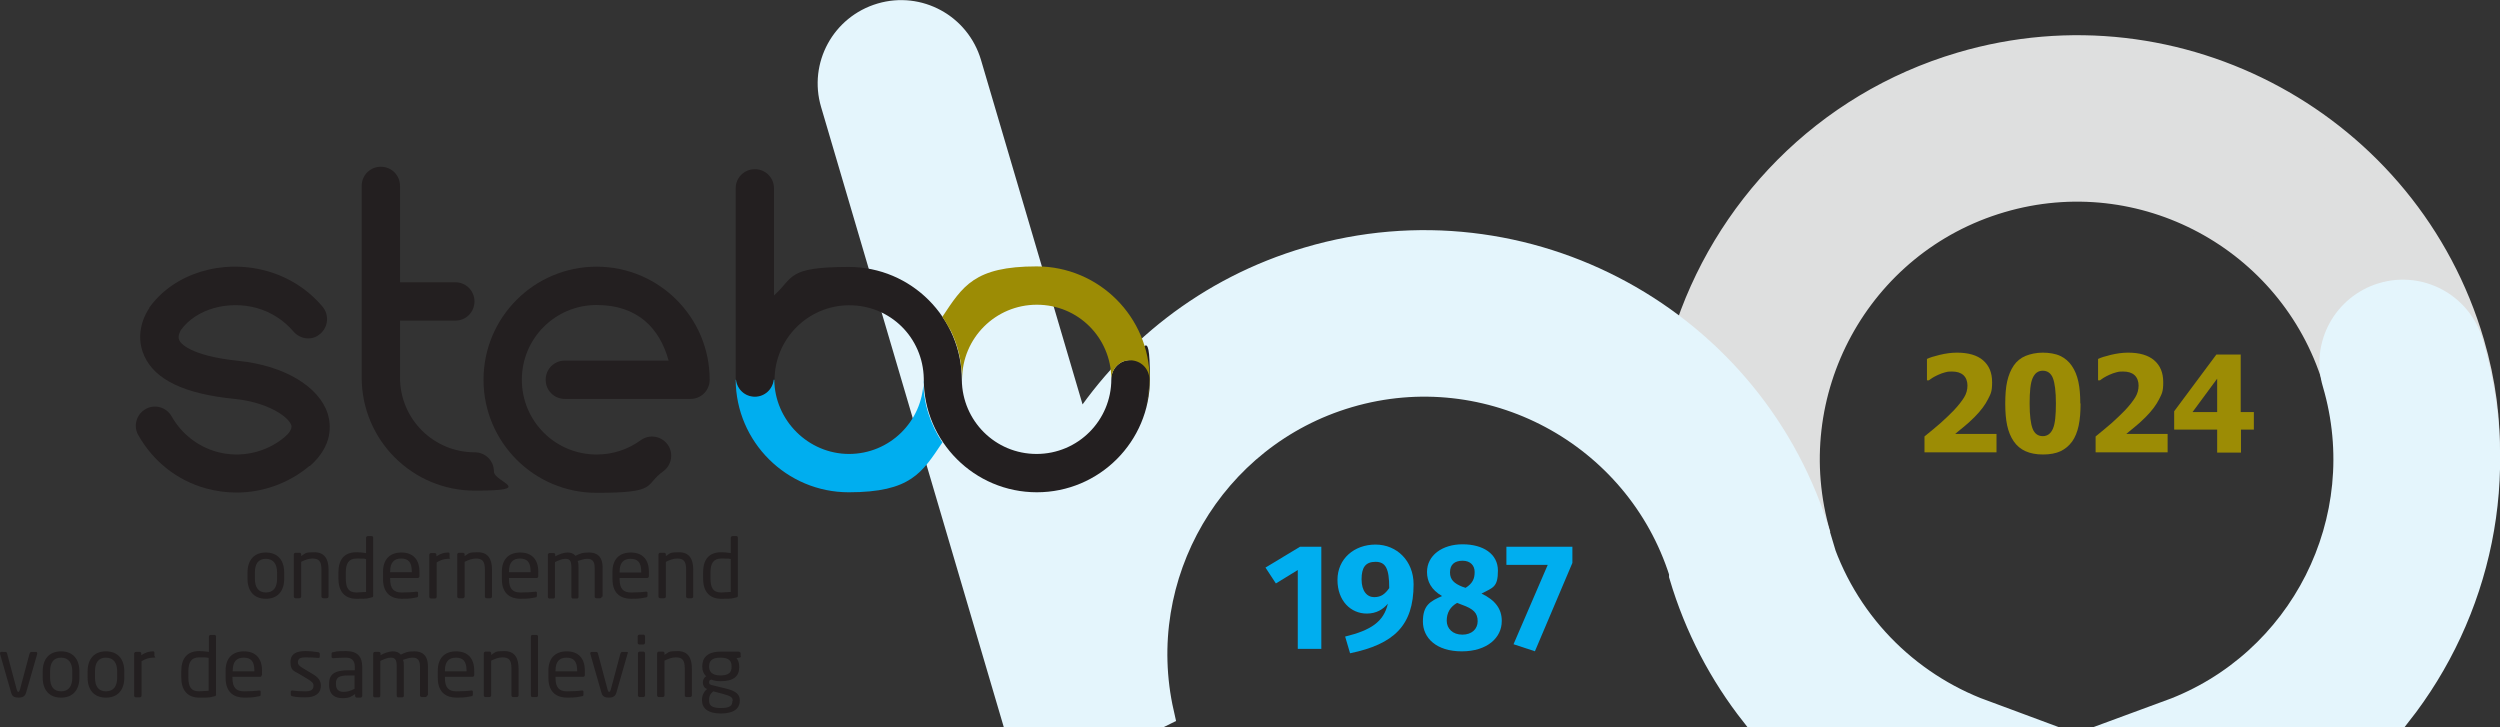 <?xml version="1.0" encoding="UTF-8"?>
<svg id="Layer_1" xmlns="http://www.w3.org/2000/svg" version="1.1" viewBox="0 0 913.1 265.6">
  <rect x="0" y="0" width="913.1" height="265.6" fill="#333333" stroke="none"/>
  <!-- Generator: Adobe Illustrator 29.4.0, SVG Export Plug-In . SVG Version: 2.1.0 Build 152)  -->
  <defs>
    <style>
      .st0 {
        fill: #231f20;
      }

      .st1 {
        fill: #9c8c05;
      }

      .st2 {
        fill: #00aeef;
      }

      .st3 {
        fill: #dedfdf;
        stroke: #dedfdf;
      }

      .st3, .st4 {
        stroke-miterlimit: 10;
        stroke-width: 10px;
      }

      .st4 {
        fill: #e4f5fc;
        stroke: #e4f5fc;
      }
    </style>
  </defs>
  <path class="st3" d="M629.7,136.8c1.1,1.1,2.1,2.3,3.1,3.4,8.6,9.8,15.9,20.7,21.8,32.7.7,1.5,1.4,3,2.1,4.5,2.7,5.9,5.1,12,7,18.3h0c-15.4-52.5,14.6-107.6,67-123,51.9-15.3,106.4,14.1,122.4,65.6-1.5-6.5-.5-13,2.6-18.4.3-.5.8-.9,1.2-1.4,1.4-2.1,2.9-4.1,4.8-5.6,2.5-2,5.4-3.6,8.7-4.6,13.5-4,27.6,3.7,31.6,17.2,4,13.5,6,27.9,6,41.7.4-13.5-1.4-27.5-5.6-41.9-23.3-79.2-106.8-124.7-186-101.3-49.8,14.7-86.3,53.2-100.7,99.4h0c5,4.1,9.6,8.7,14,13.4h0s0,0,0,0Z"/>
  <g>
    <path class="st4" d="M792.6,260.6h83.2c29.1-36.9,40.5-86.8,26.2-135.2-4-13.5-18.1-21.2-31.6-17.2s-21.2,18.1-17.2,31.6c14.8,50.2-12.2,103-60.6,120.8Z"/>
    <path class="st4" d="M423.8,260.6c-11.4-50.4,18.3-101.9,68.6-116.7,51.7-15.2,106,14,122.2,65.1,0,.4,0,.7,0,1.1,5.6,18.9,14.6,35.9,26.1,50.5h83.4c-28.1-10.4-51.1-33.3-60.5-64h.3c-23.3-79.3-106.8-124.8-186-101.4-36.4,10.7-65.6,34.2-84.3,64.1l-40.1-136c-4-13.5-18.1-21.2-31.6-17.2-13.5,4-21.2,18.1-17.2,31.6l65.7,223h53.2Z"/>
  </g>
  <path class="st0" d="M113.2,170.2c8.5-7.5,7.7-15.1,6.5-19.1-3.2-10-16-17.6-32.6-19.3-18.1-1.9-21.2-6.6-21.6-7.5-.8-1.6.5-3.6.6-3.8,0,0,0,0,0,0,5.5-7.6,17.1-10.9,27.7-8,5.3,1.5,9.9,4.5,13.4,8.6,1.4,1.6,3.4,2.5,5.3,2.5s3.2-.6,4.5-1.7c2.9-2.5,3.3-6.9.8-9.9-5.3-6.3-12.4-10.8-20.3-13-16.4-4.6-34.1.9-43,13.4,0,0,0,0,0,.2-.9,1.2-5.7,8.8-1.8,17.4,3.9,8.7,14.7,13.9,33,15.7,11.9,1.2,19.6,6.4,20.7,9.6.4,1.4-1,3.1-2.4,4.3-6.9,5.8-16.2,7.8-24.9,5.4-7-2-12.8-6.6-16.4-12.9-1.9-3.4-6.2-4.6-9.5-2.7-3.4,1.9-4.6,6.2-2.7,9.5,5.4,9.6,14.2,16.6,24.8,19.5,3.7,1,7.4,1.5,11.1,1.5,9.6,0,19.1-3.4,26.6-9.7h0s0,0,0,0c0,0,0,0,0,0h0Z"/>
  <path class="st2" d="M268.9,138.1h0c0,.1,0,.2,0,.4h0s0-.2,0-.4h0Z"/>
  <path class="st0" d="M173.4,165.2c-15.1,0-27.3-12.2-27.3-27.3s0-.2,0-.4c0-.1,0-.2,0-.4v-20h20.2c3.9,0,7-3.1,7-7s-3.1-7-7-7h-20.2v-35.2c0-3.9-3.1-7-7-7s-7,3.1-7,7v69.2c0,.1,0,.2,0,.4,0,.1,0,.2,0,.4,0,22.8,18.5,41.3,41.3,41.3s7-3.1,7-7-3.1-7-7-7h0Z"/>
  <path class="st0" d="M13.6,238.6c0-.3-.2-.5-.5-.5h-1.7c-.2,0-.4.2-.6.6l-3.5,13.1c-.2.7-.4.9-.6.9s-.4-.1-.6-.9l-3.5-13.1c-.1-.4-.3-.6-.6-.6H.5c-.3,0-.5.2-.5.5s0,.1,0,.2l4.1,14.3c.4,1.4,1.4,1.7,2.7,1.7s2.3-.4,2.7-1.7l4.1-14.3c0,0,0-.1,0-.2h0ZM29,247.5v-2.3c0-4.4-2.3-7.3-6.7-7.3s-6.7,2.9-6.7,7.3v2.3c0,4.4,2.3,7.3,6.7,7.3s6.7-2.9,6.7-7.3h0ZM26.4,247.5c0,3.1-1.3,5-4.1,5s-4-1.9-4-5v-2.3c0-3.1,1.2-5,4-5s4.1,2,4.1,5v2.3h0ZM45.4,247.5v-2.3c0-4.4-2.3-7.3-6.7-7.3s-6.7,2.9-6.7,7.3v2.3c0,4.4,2.3,7.3,6.7,7.3s6.7-2.9,6.7-7.3h0ZM42.8,247.5c0,3.1-1.3,5-4.1,5s-4-1.9-4-5v-2.3c0-3.1,1.2-5,4-5s4.1,2,4.1,5v2.3h0ZM56.4,239.6v-1.2c0-.4-.2-.5-.6-.5-1.3,0-2.7.4-4.2,1.4v-.6c0-.3-.2-.6-.6-.6h-1.4c-.3,0-.6.3-.6.6v15.4c0,.3.3.6.6.6h1.5c.3,0,.6-.3.6-.6v-12.6c1.5-.9,2.8-1.3,4.2-1.3s.6-.2.6-.5h0ZM78.9,253.6v-21.1c0-.3-.2-.6-.5-.6h-1.5c-.3,0-.6.3-.6.6v5.6c-1.2-.2-2.6-.3-3.5-.3-4.4,0-6.6,2.6-6.6,7.4v2.2c0,4.5,2.1,7.4,6.6,7.4s3.7-.1,5.5-.5c.5,0,.6-.3.6-.7h0ZM76.2,252.3c-1,0-2.5.2-3.5.2-3,0-3.9-1.8-3.9-5.1v-2.2c0-3.2,1-5.1,3.9-5.1s2.5,0,3.5.2v11.9h0ZM95.7,246.5v-1.6c0-4.3-2.2-7-6.6-7s-6.7,2.7-6.7,7v2.7c0,5.6,3.4,7.2,6.8,7.2s3.7-.2,5.4-.5c.5,0,.6-.3.6-.7v-1c0-.3-.2-.4-.5-.4h-.2c-1.4.2-3.6.3-5.4.3-2.8,0-4.2-1.3-4.2-4.9v-.4h10.1c.4,0,.6-.3.6-.7h0s0,0,0,0ZM93,245.2h-8v-.3c0-3.2,1.4-4.7,4-4.7s3.9,1.3,3.9,4.7v.3h0ZM117.2,250.5c0-1.8-.8-3.1-3.3-4.5l-3-1.8c-1.4-.8-2.1-1.4-2.1-2.3,0-1.5,1.1-1.8,2.8-1.8s3.6.1,4.7.2h0c.3,0,.5-.1.5-.5v-1c0-.3-.2-.5-.6-.6-1.4-.2-3-.4-4.7-.4-3.1,0-5.4.9-5.4,4s1.2,3.2,3.1,4.3l3,1.8c1.7,1,2.3,1.6,2.3,2.5,0,1.6-1,2.1-3,2.1s-3.3-.1-4.7-.3h-.1c-.3,0-.5.2-.5.4v1.1c0,.3.2.5.6.6,1.5.4,3.6.4,4.8.4,3.4,0,5.6-1.3,5.6-4.4h0ZM132.3,254v-10.5c0-3.6-1.7-5.7-5.9-5.7s-3.4.2-4.7.4c-.4,0-.6.2-.6.6v1.1c0,.4.3.5.5.5h.2c1.2-.1,2.7-.2,4.6-.2s3.2.9,3.2,3.4v1.2h-2.2c-5.4,0-7.2,1.6-7.2,4.9v.4c0,3.8,2.3,4.9,4.9,4.9s3.2-.6,4.6-1.5v.7c0,.3.3.6.6.6h1.4c.3,0,.6-.3.6-.6h0s0,0,0,0ZM129.6,251.5c-1.4.8-2.7,1.2-4.1,1.2s-2.8-.6-2.8-2.7v-.4c0-2.1,1-2.9,4.6-2.9h2.2v4.8h0ZM156.3,254v-10.6c0-4.2-2.2-5.5-4.9-5.5s-3.3.4-5,1.2c-.8-.9-1.7-1.2-3-1.2s-3.2.7-4.4,1.4v-.6c0-.3-.2-.6-.6-.6h-1.5c-.3,0-.6.3-.6.6v15.4c0,.3.2.6.5.6h1.6c.3,0,.5-.3.5-.6v-12.7c1.3-.6,2.6-1.2,3.7-1.2,1.6,0,2.3.5,2.3,3.2v10.7c0,.3.2.6.5.6h1.6c.3,0,.5-.3.5-.6v-10.7c0-.9,0-1.7-.3-2.4,1.2-.4,2.4-.8,3.5-.8,1.6,0,2.7.7,2.7,3.2v10.6c0,.3.3.6.6.6h1.4c.3,0,.6-.3.6-.6h0ZM173.2,246.5v-1.6c0-4.3-2.2-7-6.6-7s-6.7,2.7-6.7,7v2.7c0,5.6,3.4,7.2,6.8,7.2s3.7-.2,5.4-.5c.5,0,.6-.3.6-.7v-1c0-.3-.2-.4-.5-.4h-.1c-1.4.2-3.6.3-5.4.3-2.8,0-4.2-1.3-4.2-4.9v-.4h10.1c.4,0,.6-.3.6-.7h0s0,0,0,0ZM170.5,245.2h-8v-.3c0-3.2,1.4-4.7,4-4.7s3.9,1.3,3.9,4.7v.3h0ZM189.4,254v-9.9c0-4-1.6-6.3-5.2-6.3s-3.1.4-4.8,1.4v-.6c0-.3-.2-.6-.6-.6h-1.5c-.3,0-.6.3-.6.6v15.4c0,.3.3.6.6.6h1.5c.3,0,.6-.3.6-.6v-12.7c1.4-.7,2.8-1.2,4.1-1.2,2.3,0,3.3.9,3.3,4v9.9c0,.3.3.6.6.6h1.4c.3,0,.6-.3.6-.6h0ZM196.5,254v-21.5c0-.3-.2-.6-.5-.6h-1.6c-.3,0-.5.3-.5.6v21.5c0,.3.2.6.5.6h1.6c.3,0,.5-.3.5-.6h0ZM213.6,246.5v-1.6c0-4.3-2.2-7-6.6-7s-6.7,2.7-6.7,7v2.7c0,5.6,3.4,7.2,6.8,7.2s3.7-.2,5.4-.5c.5,0,.6-.3.6-.7v-1c0-.3-.2-.4-.5-.4h-.1c-1.4.2-3.6.3-5.4.3-2.8,0-4.2-1.3-4.2-4.9v-.4h10.1c.4,0,.6-.3.6-.7h0s0,0,0,0ZM210.9,245.2h-8v-.3c0-3.2,1.4-4.7,4-4.7s3.9,1.3,3.9,4.7v.3h0ZM229.4,238.6c0-.3-.2-.5-.5-.5h-1.7c-.2,0-.4.2-.6.6l-3.5,13.1c-.2.7-.4.9-.6.9s-.4-.1-.6-.9l-3.5-13.1c-.1-.4-.3-.6-.6-.6h-1.7c-.3,0-.5.2-.5.5s0,.1,0,.2l4.1,14.3c.4,1.4,1.4,1.7,2.7,1.7s2.3-.4,2.7-1.7l4.1-14.3c0,0,0-.1,0-.2h0ZM235.6,234.8v-2.4c0-.3-.3-.6-.6-.6h-1.5c-.3,0-.6.3-.6.6v2.4c0,.3.3.6.6.6h1.5c.3,0,.6-.3.6-.6h0ZM235.6,254v-15.4c0-.3-.3-.6-.6-.6h-1.4c-.3,0-.6.3-.6.6v15.4c0,.3.3.6.6.6h1.4c.3,0,.6-.3.6-.6h0ZM252.7,254v-9.9c0-4-1.6-6.3-5.2-6.3s-3.1.4-4.8,1.4v-.6c0-.3-.2-.6-.6-.6h-1.5c-.3,0-.6.3-.6.6v15.4c0,.3.3.6.6.6h1.5c.3,0,.6-.3.6-.6v-12.7c1.4-.7,2.8-1.2,4.1-1.2,2.3,0,3.3.9,3.3,4v9.9c0,.3.3.6.6.6h1.4c.3,0,.6-.3.6-.6h0ZM270.5,239.5v-.8c0-.4-.3-.7-.7-.7h-6.6c-5.2,0-6.7,2.6-6.7,5.3v.2c0,1.5.5,2.6,1.4,3.5-.8.5-1.2,1.4-1.2,2.2h0c0,1,.4,2,1.4,2.4h.2c-1,.8-1.9,2.2-1.9,3.9v.3c0,2.9,2.2,4.8,6.9,4.8s6.9-1.8,6.9-4.7v-.2c0-2.8-2.8-3.7-5.8-4.4l-4.5-1.1c-.7-.2-.9-.4-.9-1s.2-.8.8-1c.9.4,1.9.6,3.5.6,4.6,0,6.7-1.8,6.7-5.1v-.2c0-1.6-.5-2.5-1-3.1l1.1-.2c.3,0,.5-.2.5-.6h0s0,0,0,0ZM267.2,243.6c0,1.8-.8,3.1-4.1,3.1s-4.1-1.7-4.1-3.1v-.2c0-1.7.7-3.2,4.1-3.2s4.1,1.4,4.1,3.2v.2h0ZM267.5,256c0,1.7-.8,2.6-4.2,2.6s-4.3-1-4.3-2.7v-.3c0-1.6.6-2.3,1.5-3.1l3.4.9c2.7.7,3.7,1.2,3.7,2.4v.2h0Z"/>
  <path class="st0" d="M103.8,211.4v-2.3c0-4.4-2.3-7.3-6.7-7.3s-6.7,2.9-6.7,7.3v2.3c0,4.4,2.3,7.3,6.7,7.3s6.7-2.9,6.7-7.3h0ZM101.2,211.4c0,3.1-1.3,5-4.1,5s-4-2-4-5v-2.3c0-3.1,1.2-5,4-5s4.1,2,4.1,5v2.3h0ZM120,217.9v-9.9c0-4-1.6-6.3-5.2-6.3s-3.1.4-4.8,1.4v-.6c0-.3-.2-.6-.6-.6h-1.5c-.3,0-.6.3-.6.6v15.4c0,.3.3.6.6.6h1.5c.3,0,.6-.3.6-.6v-12.7c1.4-.7,2.8-1.2,4.1-1.2,2.3,0,3.3.9,3.3,4v9.9c0,.3.3.6.6.6h1.4c.3,0,.6-.3.6-.6h0ZM136.3,217.5v-21.1c0-.3-.2-.6-.5-.6h-1.5c-.3,0-.6.3-.6.6v5.6c-1.2-.2-2.6-.3-3.5-.3-4.4,0-6.6,2.6-6.6,7.4v2.2c0,4.5,2.1,7.4,6.6,7.4s3.7-.1,5.5-.5c.5,0,.6-.3.6-.7h0ZM133.7,216.2c-1,0-2.5.2-3.5.2-3,0-3.9-1.8-3.9-5.1v-2.2c0-3.2,1-5.1,3.9-5.1s2.5,0,3.5.2v11.9h0ZM153.2,210.4v-1.6c0-4.3-2.2-7-6.6-7s-6.7,2.7-6.7,7v2.7c0,5.6,3.4,7.2,6.8,7.2s3.7-.2,5.4-.5c.5,0,.6-.3.6-.7v-1c0-.3-.2-.4-.5-.4h-.1c-1.4.2-3.6.3-5.4.3-2.8,0-4.2-1.3-4.2-4.9v-.4h10.1c.4,0,.6-.3.6-.7h0s0,0,0,0ZM150.5,209h-8v-.3c0-3.2,1.4-4.7,4-4.7s3.9,1.3,3.9,4.7v.3h0ZM164.2,203.5v-1.2c0-.4-.2-.5-.6-.5-1.4,0-2.7.4-4.2,1.4v-.6c0-.3-.2-.6-.6-.6h-1.4c-.3,0-.6.3-.6.6v15.4c0,.3.3.6.6.6h1.5c.3,0,.6-.3.6-.6v-12.6c1.5-.9,2.8-1.3,4.1-1.3s.6-.2.6-.5h0s0,0,0,0ZM179.7,217.9v-9.9c0-4-1.6-6.3-5.2-6.3s-3.1.4-4.8,1.4v-.6c0-.3-.2-.6-.6-.6h-1.5c-.3,0-.6.3-.6.6v15.4c0,.3.3.6.6.6h1.5c.3,0,.6-.3.6-.6v-12.7c1.4-.7,2.8-1.2,4.1-1.2,2.3,0,3.3.9,3.3,4v9.9c0,.3.3.6.6.6h1.4c.3,0,.6-.3.6-.6h0ZM196.6,210.4v-1.6c0-4.3-2.2-7-6.6-7s-6.7,2.7-6.7,7v2.7c0,5.6,3.4,7.2,6.8,7.2s3.7-.2,5.4-.5c.5,0,.6-.3.6-.7v-1c0-.3-.2-.4-.5-.4h-.1c-1.4.2-3.6.3-5.4.3-2.8,0-4.2-1.3-4.2-4.9v-.4h10.1c.4,0,.6-.3.6-.7h0s0,0,0,0ZM193.9,209h-8v-.3c0-3.2,1.4-4.7,4-4.7s3.9,1.3,3.9,4.7v.3h0ZM220.1,217.9v-10.6c0-4.2-2.2-5.5-4.9-5.5s-3.3.4-5,1.2c-.8-.9-1.7-1.2-3-1.2s-3.2.7-4.4,1.4v-.6c0-.3-.2-.6-.6-.6h-1.5c-.3,0-.6.3-.6.6v15.4c0,.3.2.6.5.6h1.6c.3,0,.5-.3.5-.6v-12.7c1.3-.6,2.6-1.2,3.7-1.2,1.6,0,2.3.5,2.3,3.2v10.7c0,.3.2.6.5.6h1.6c.3,0,.5-.3.5-.6v-10.7c0-.9,0-1.7-.3-2.4,1.2-.4,2.4-.8,3.5-.8,1.6,0,2.7.7,2.7,3.2v10.6c0,.3.3.6.6.6h1.4c.3,0,.6-.3.6-.6h0ZM237,210.4v-1.6c0-4.3-2.2-7-6.6-7s-6.7,2.7-6.7,7v2.7c0,5.6,3.4,7.2,6.8,7.2s3.7-.2,5.4-.5c.5,0,.6-.3.6-.7v-1c0-.3-.2-.4-.5-.4h-.1c-1.4.2-3.6.3-5.4.3-2.8,0-4.2-1.3-4.2-4.9v-.4h10.1c.4,0,.6-.3.6-.7h0s0,0,0,0ZM234.3,209.1h-8v-.3c0-3.2,1.4-4.7,4-4.7s3.9,1.3,3.9,4.7v.3h0ZM253.2,217.9v-9.9c0-4-1.6-6.3-5.2-6.3s-3.1.4-4.8,1.4v-.6c0-.3-.2-.6-.6-.6h-1.5c-.3,0-.6.3-.6.6v15.4c0,.3.3.6.6.6h1.5c.3,0,.6-.3.6-.6v-12.7c1.4-.7,2.8-1.2,4.1-1.2,2.3,0,3.3.9,3.3,4v9.9c0,.3.3.6.6.6h1.4c.3,0,.6-.3.6-.6h0ZM269.5,217.5v-21.1c0-.3-.2-.6-.5-.6h-1.5c-.3,0-.6.3-.6.6v5.6c-1.2-.2-2.6-.3-3.5-.3-4.4,0-6.6,2.6-6.6,7.4v2.2c0,4.5,2.1,7.4,6.6,7.4s3.7-.1,5.5-.5c.5,0,.6-.3.6-.7h0ZM266.9,216.2c-1,0-2.5.2-3.5.2-3,0-3.9-1.8-3.9-5.1v-2.2c0-3.2,1-5.1,3.9-5.1s2.5,0,3.5.2v11.9h0Z"/>
  <path class="st0" d="M217.9,97.4c-22.8,0-41.3,18.5-41.3,41.3s18.5,41.3,41.3,41.3,17.2-2.8,24.4-7.9c3.1-2.3,3.8-6.7,1.5-9.8-2.3-3.1-6.7-3.8-9.8-1.5-4.7,3.4-10.2,5.2-16.1,5.2-15.1,0-27.3-12.2-27.3-27.3s12.2-27.3,27.3-27.3,23.1,8.6,26.3,20.3h-37.9c-3.9,0-7,3.1-7,7s3.1,7,7,7h45.9c3.9,0,7-3.1,7-7,0-22.8-18.5-41.3-41.3-41.3h0Z"/>
  <path class="st0" d="M412.9,131.5c-3.9,0-7,3.1-7,7,0,15.1-12.2,27.3-27.3,27.3s-27.1-12.1-27.3-27h0c0-22.8-18.5-41.3-41.3-41.3s-20,3.9-27.3,10.4v-39.1c0-3.9-3.1-7-7-7s-7,3.1-7,7v69.2c0,0,0,.1,0,.2,0,.2,0,.4,0,.6h.2c.4,3.5,3.3,6.2,6.9,6.2s6.4-2.7,6.9-6.2h.2c0-15,12.2-27.3,27.3-27.3s26.9,11.9,27.2,26.7c0,.1,0,.2,0,.3,0,22.8,18.5,41.3,41.3,41.3s41.3-18.5,41.3-41.3-3.1-7-7-7h0Z"/>
  <path class="st1" d="M347,120.3c.2.4.4.8.6,1.2,1.5,3.2,2.6,6.7,3.2,10.3,0,.4.1.9.2,1.4.2,1.8.4,3.6.4,5.4h0c0-15.1,12.2-27.3,27.3-27.3s27,12,27.2,26.9c.1-1.8.9-3.5,2.1-4.7.1-.1.3-.2.4-.3.5-.4,1.1-.9,1.7-1.1.8-.3,1.7-.5,2.7-.5,3.9,0,7,3.1,7,7s-.6,7.9-1.7,11.5c1.1-3.5,1.8-7.4,1.8-11.5,0-22.8-18.5-41.3-41.3-41.3s-27,7.3-34.4,18.4h0c1,1.5,1.9,3,2.7,4.6h0s0,0,0,0Z"/>
  <path class="st2" d="M337.3,139.3c-.4,14.7-12.4,26.5-27.2,26.5s-27.2-12.2-27.3-27.2c0,0,0,0,0,.1h-.2c-.4,3.5-3.3,6.2-6.9,6.2s-6.5-2.7-6.9-6.2h-.1c.1,22.7,18.6,41.1,41.3,41.1s26.8-7.2,34.2-18.2c-4.3-6.4-6.9-14.1-7-22.3h0Z"/>
  <g>
    <path class="st2" d="M474,237v-28.8l-8,4.9-3.8-5.8,12.6-7.6h7.8v37.3h-8.6Z"/>
    <path class="st2" d="M516.3,213.4c0,15.2-7.3,21.9-23.2,25.2l-1.8-6.1c9.4-2.3,14.1-5.4,15.6-12-1.8,2.1-4.2,3.6-7.7,3.6-5.8,0-10.7-4.6-10.7-12.3s6.1-12.9,13.9-12.9,13.9,6,13.9,14.5h0ZM507.4,214.7c0-7-1.3-9.5-5-9.5s-5.1,2.1-5.1,6.4,2,6.5,4.6,6.5,4-1.2,5.5-3.3h0Z"/>
    <path class="st2" d="M548.5,226.9c0,6-5.3,11-14.6,11s-14.2-4.9-14.2-10.9,2.7-7.4,7-9.3c-4-2.3-5.5-5.4-5.5-8.8,0-6,5.5-10.1,13-10.1s12.9,3.5,12.9,9.6-1.8,6.2-6,8.4c5.1,2.4,7.4,5.7,7.4,9.9h0ZM539.7,226.9c0-3-1.5-4.5-5.7-6l-1.8-.7c-2.5,1.4-3.8,3.6-3.8,6.5s2.2,5.1,5.7,5.1,5.6-2.1,5.6-4.9h0ZM529.6,209.1c0,2.6,1.5,4,4.5,5.2l1.2.4c2.7-1.7,3.3-3.5,3.3-5.8s-1.5-4.1-4.4-4.1-4.6,1.4-4.6,4.2Z"/>
    <path class="st2" d="M560.7,237.9l-7.9-2.6,12.5-29h-15.1v-6.6h24.1v5.9l-13.7,32.3h0Z"/>
  </g>
  <g>
    <path class="st1" d="M729.1,165.2h-26.2v-5.8c2.2-1.8,4.2-3.4,6-5s3.3-3.1,4.7-4.5c1.7-1.8,3-3.5,3.8-4.8s1.2-2.8,1.2-4.3-.5-2.9-1.5-3.8-2.4-1.3-4.1-1.3-1.8.1-2.6.3-1.6.5-2.5.9c-.8.4-1.5.7-2.1,1.1l-1.3.9h-.7v-7.8c1-.5,2.6-1,4.7-1.5s4.2-.8,6.2-.8c4.2,0,7.4.9,9.6,2.8s3.3,4.5,3.3,8-.5,4.2-1.5,6.2-2.6,4.2-4.9,6.5c-1.4,1.4-2.8,2.7-4.2,3.8s-2.3,1.9-2.9,2.4h15.1v6.7Z"/>
    <path class="st1" d="M759.9,147.4c0,3.1-.2,5.8-.7,8.1s-1.3,4.3-2.4,5.8-2.5,2.7-4.2,3.5-3.9,1.2-6.4,1.2-4.6-.4-6.4-1.2-3.2-2-4.3-3.6c-1.1-1.6-1.9-3.5-2.4-5.8s-.7-5-.7-8,.2-5.9.7-8.1,1.3-4.2,2.4-5.8c1.1-1.6,2.6-2.8,4.3-3.5s3.9-1.2,6.3-1.2,4.7.4,6.4,1.2,3.1,2,4.2,3.6c1.1,1.6,1.9,3.5,2.4,5.8s.7,4.9.7,7.9ZM750.9,147.4c0-4.4-.4-7.5-1.1-9.3s-2-2.7-3.7-2.7-2.9.9-3.7,2.7-1.1,4.9-1.1,9.3.4,7.4,1.1,9.2,2,2.7,3.7,2.7,2.9-.9,3.7-2.7,1.1-4.9,1.1-9.3Z"/>
    <path class="st1" d="M791.6,165.2h-26.2v-5.8c2.2-1.8,4.2-3.4,6-5s3.3-3.1,4.7-4.5c1.7-1.8,3-3.5,3.8-4.8s1.2-2.8,1.2-4.3-.5-2.9-1.5-3.8-2.4-1.3-4.1-1.3-1.8.1-2.6.3-1.6.5-2.5.9c-.8.4-1.5.7-2.1,1.1l-1.3.9h-.7v-7.8c1-.5,2.6-1,4.7-1.5s4.2-.8,6.2-.8c4.2,0,7.4.9,9.6,2.8s3.3,4.5,3.3,8-.5,4.2-1.5,6.2-2.6,4.2-4.9,6.5c-1.4,1.4-2.8,2.7-4.2,3.8s-2.3,1.9-2.9,2.4h15.1v6.7Z"/>
    <path class="st1" d="M823.3,156.9h-4.8v8.4h-8.7v-8.4h-15.7v-6.7l15.4-20.7h8.9v21h4.8v6.4ZM809.8,150.5v-12.2l-9,12.2h9Z"/>
  </g>
</svg>